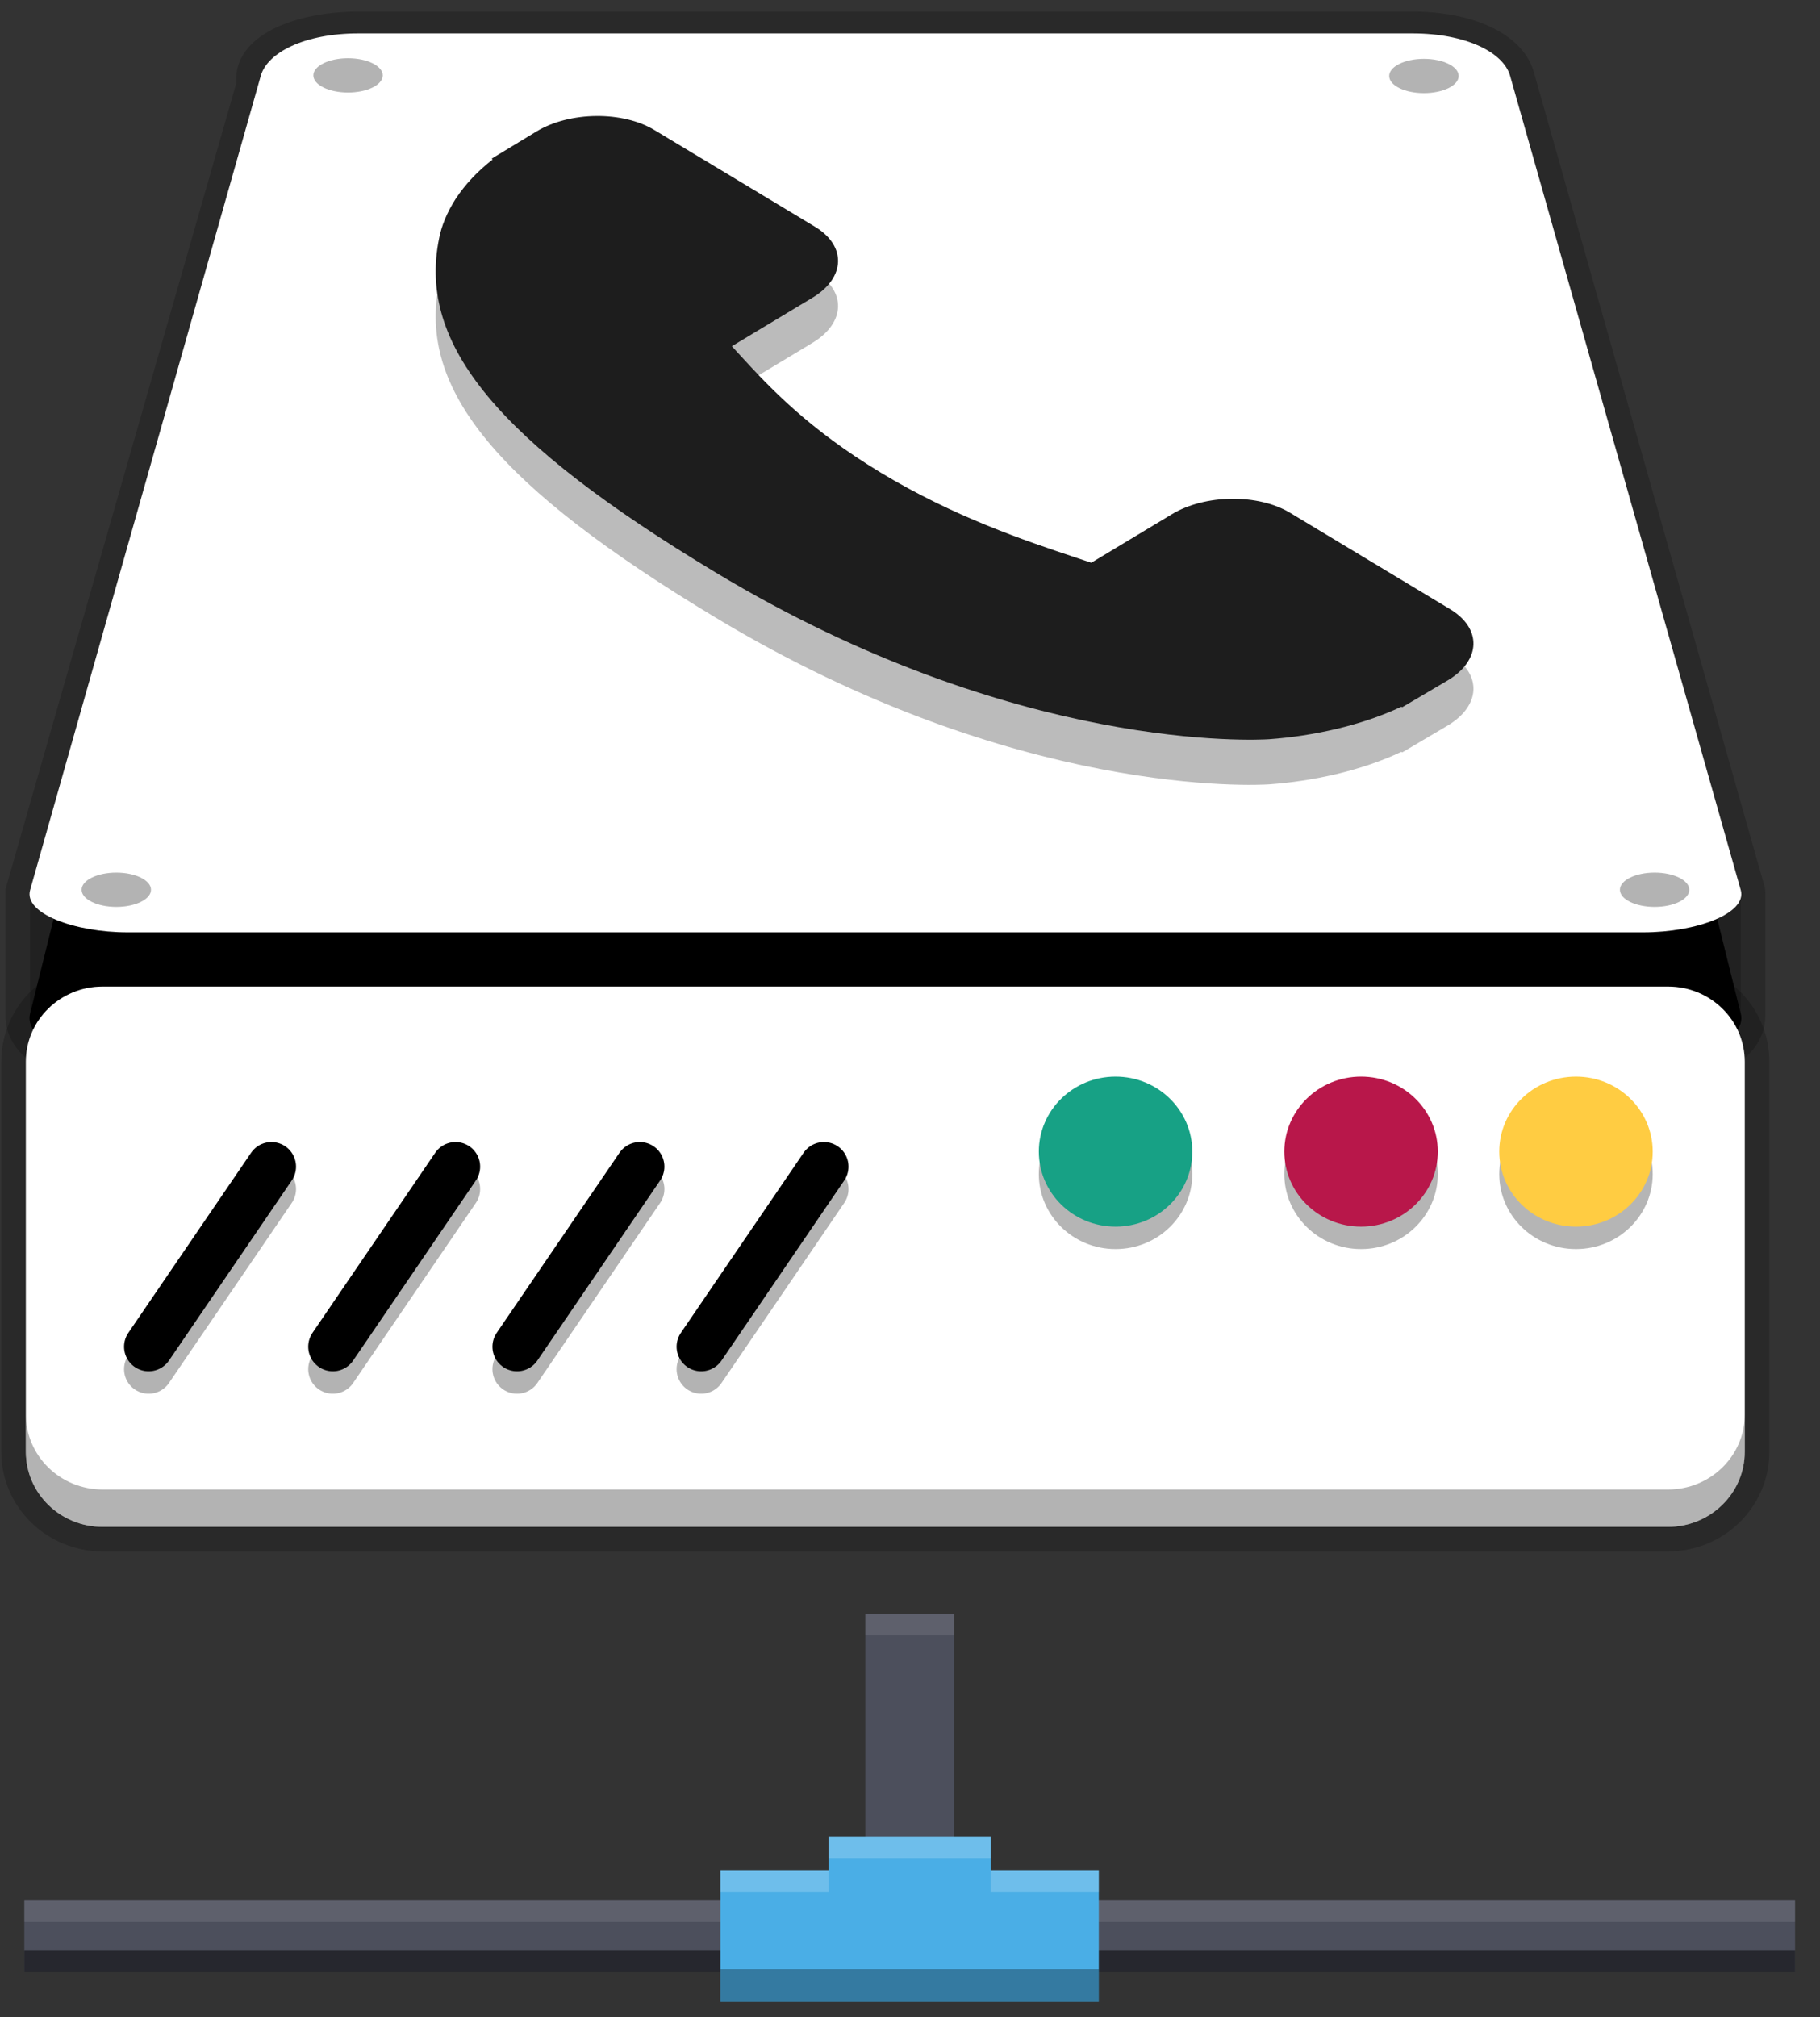 <svg width="37" height="41" viewBox="0 0 37 41" fill="none" xmlns="http://www.w3.org/2000/svg">
<rect x="0" y="0" width="37" height="41" fill="#333333" stroke="none"/>
<g clip-path="url(#clip0_6285_15875)">
<path d="M17.592 32.804V38.621H0.494V40.075H36.493V38.621H19.395V32.804H17.592Z" fill="#4C4F5C"/>
<path opacity="0.1" d="M17.592 32.804V33.239H19.394V32.804H17.592ZM0.494 38.621V39.057H17.592V38.621H0.494ZM19.394 38.621V39.057H36.493V38.621H19.394Z" fill="white"/>
<path opacity="0.5" d="M0.494 39.641V40.077H36.493V39.641H0.494Z" fill="black"/>
<path d="M16.844 37.335V38.018H14.646V40.679H22.338V38.018H20.141V37.335H16.844Z" fill="#4AAEE6"/>
<path opacity="0.3" d="M14.647 40.025V40.679H22.339V40.025H14.647Z" fill="black"/>
<path opacity="0.2" d="M16.844 37.335V37.771H20.14V37.335H16.844ZM14.646 38.018V38.454H16.844V38.018H14.646ZM20.14 38.018V38.454H22.338V38.018H20.14Z" fill="white"/>
<path opacity="0.2" d="M7.287 0.735C6.191 0.735 5.302 1.12 5.302 1.594V1.753C5.301 1.759 5.302 1.765 5.301 1.771L0.611 18.146V20.656C0.611 21.198 1.5 21.637 2.596 21.637H33.403C34.499 21.637 35.388 21.198 35.388 20.656V18.146C35.388 18.141 35.39 18.152 35.389 18.146L30.699 1.594C30.566 1.124 29.81 0.735 28.713 0.735L7.287 0.735Z" fill="black" stroke="black"/>
<path d="M7.287 0.735H28.714C29.81 0.735 30.566 1.178 30.699 1.715L35.389 20.6C35.523 21.138 34.5 21.581 33.404 21.581H2.597C1.501 21.581 0.479 21.138 0.612 20.6L5.302 1.715C5.435 1.178 6.191 0.735 7.287 0.735H7.287Z" fill="black"/>
<path d="M7.287 0.679H28.714C29.81 0.679 30.566 1.069 30.699 1.539L35.389 18.091C35.522 18.561 34.5 18.95 33.404 18.95H2.597C1.501 18.95 0.479 18.561 0.612 18.091L5.302 1.539C5.435 1.069 6.191 0.679 7.287 0.679H7.287Z" fill="white"/>
<path opacity="0.3" d="M33.638 18.433C34.027 18.433 34.343 18.277 34.343 18.085C34.343 17.892 34.027 17.736 33.638 17.736C33.248 17.736 32.932 17.892 32.932 18.085C32.932 18.277 33.248 18.433 33.638 18.433Z" fill="black"/>
<path opacity="0.3" d="M7.075 1.881C7.465 1.881 7.781 1.725 7.781 1.532C7.781 1.34 7.465 1.184 7.075 1.184C6.686 1.184 6.37 1.34 6.37 1.532C6.37 1.725 6.686 1.881 7.075 1.881Z" fill="black"/>
<path opacity="0.3" d="M28.948 1.893C29.338 1.893 29.654 1.737 29.654 1.544C29.654 1.352 29.338 1.196 28.948 1.196C28.558 1.196 28.242 1.352 28.242 1.544C28.242 1.737 28.558 1.893 28.948 1.893Z" fill="black"/>
<path opacity="0.3" d="M2.365 18.433C2.754 18.433 3.07 18.277 3.07 18.085C3.07 17.892 2.754 17.736 2.365 17.736C1.975 17.736 1.659 17.892 1.659 18.085C1.659 18.277 1.975 18.433 2.365 18.433Z" fill="black"/>
<path d="M4.52 24.214H31.48C32.036 24.214 32.486 24.331 32.486 24.475V24.991C32.486 25.135 32.036 25.252 31.48 25.252H4.52C3.964 25.252 3.514 25.135 3.514 24.991V24.475C3.514 24.331 3.964 24.214 4.52 24.214Z" fill="white"/>
<path opacity="0.2" d="M35.47 29.509V21.578C35.47 20.735 34.772 20.052 33.91 20.052H2.086C1.224 20.052 0.526 20.735 0.526 21.578V29.509C0.526 30.351 1.224 31.034 2.086 31.034H33.91C34.772 31.034 35.47 30.351 35.47 29.509Z" fill="white" stroke="black"/>
<path d="M35.47 29.509V21.578C35.47 20.735 34.772 20.052 33.91 20.052H2.086C1.224 20.052 0.526 20.735 0.526 21.578V29.509C0.526 30.351 1.224 31.034 2.086 31.034H33.91C34.772 31.034 35.47 30.351 35.47 29.509Z" fill="white"/>
<g opacity="0.3">
<path d="M13.007 24.168L10.511 27.828L13.007 24.168Z" fill="#070707"/>
<path d="M13.007 24.168L10.511 27.828" stroke="black" stroke-linecap="round"/>
</g>
<path d="M13.007 23.712L10.511 27.372" stroke="black" stroke-linecap="round"/>
<g opacity="0.3">
<path d="M9.261 24.168L6.766 27.828L9.261 24.168Z" fill="#070707"/>
<path d="M9.261 24.168L6.766 27.828" stroke="black" stroke-linecap="round"/>
</g>
<path d="M9.261 23.712L6.766 27.372" stroke="black" stroke-linecap="round"/>
<g opacity="0.3">
<path d="M5.518 24.168L3.022 27.828L5.518 24.168Z" fill="#070707"/>
<path d="M5.518 24.168L3.022 27.828" stroke="black" stroke-linecap="round"/>
</g>
<path d="M5.518 23.712L3.022 27.372" stroke="black" stroke-linecap="round"/>
<g opacity="0.3">
<path d="M16.75 24.168L14.255 27.828L16.75 24.168Z" fill="#070707"/>
<path d="M16.75 24.168L14.255 27.828" stroke="black" stroke-linecap="round"/>
</g>
<path d="M16.75 23.712L14.255 27.372" stroke="black" stroke-linecap="round"/>
<path opacity="0.3" d="M24.239 23.863C24.239 24.705 23.541 25.388 22.679 25.388C21.817 25.388 21.119 24.705 21.119 23.863C21.119 23.02 21.817 22.337 22.679 22.337C23.541 22.337 24.239 23.02 24.239 23.863Z" fill="#070707"/>
<path d="M24.239 23.407C24.239 24.249 23.541 24.932 22.679 24.932C21.817 24.932 21.119 24.249 21.119 23.407C21.119 22.565 21.817 21.882 22.679 21.882C23.541 21.882 24.239 22.565 24.239 23.407Z" fill="#17A185"/>
<path opacity="0.3" d="M29.23 23.863C29.23 24.705 28.532 25.388 27.67 25.388C26.809 25.388 26.11 24.705 26.11 23.863C26.11 23.02 26.809 22.337 27.67 22.337C28.532 22.337 29.23 23.02 29.23 23.863Z" fill="#070707"/>
<path d="M29.23 23.407C29.23 24.249 28.532 24.932 27.67 24.932C26.809 24.932 26.11 24.249 26.11 23.407C26.11 22.565 26.809 21.882 27.67 21.882C28.532 21.882 29.23 22.565 29.23 23.407Z" fill="#B8174A" fill-opacity="0.996"/>
<path opacity="0.3" d="M33.599 23.863C33.599 24.705 32.901 25.388 32.039 25.388C31.177 25.388 30.479 24.705 30.479 23.863C30.479 23.02 31.177 22.337 32.039 22.337C32.901 22.337 33.599 23.02 33.599 23.863Z" fill="#070707"/>
<path d="M33.599 23.407C33.599 24.249 32.901 24.932 32.039 24.932C31.177 24.932 30.479 24.249 30.479 23.407C30.479 22.565 31.177 21.882 32.039 21.882C32.901 21.882 33.599 22.565 33.599 23.407Z" fill="#FFCC42"/>
<path opacity="0.3" d="M0.526 28.75V29.509C0.526 30.351 1.225 31.034 2.086 31.034H33.911C34.772 31.034 35.471 30.351 35.471 29.509V28.75C35.471 29.592 34.772 30.275 33.911 30.275H2.086C1.225 30.275 0.526 29.592 0.526 28.75Z" fill="black"/>
<path opacity="0.3" fill-rule="evenodd" clip-rule="evenodd" d="M8.924 5.777C8.974 5.509 9.085 5.241 9.261 4.963C9.454 4.67 9.71 4.394 10.017 4.158L9.993 4.144L10.91 3.587C11.583 3.182 12.658 3.17 13.304 3.561L16.564 5.523C17.212 5.913 17.192 6.56 16.521 6.966L15.979 7.293L14.878 7.955C14.934 8.016 14.992 8.08 15.053 8.145C15.627 8.77 16.416 9.625 17.913 10.528C19.406 11.427 20.824 11.901 21.862 12.248C21.974 12.286 22.083 12.323 22.186 12.355L23.829 11.367C24.5 10.963 25.577 10.95 26.224 11.338L29.482 13.3C30.13 13.693 30.109 14.338 29.437 14.743L28.508 15.292L28.488 15.282C28.095 15.467 27.643 15.621 27.159 15.736C26.708 15.841 26.265 15.908 25.801 15.942C25.588 15.957 20.661 16.235 14.546 12.552C10.124 9.888 8.494 7.925 8.924 5.777Z" fill="#1D1D1D"/>
<path fill-rule="evenodd" clip-rule="evenodd" d="M8.924 4.86C8.974 4.591 9.085 4.324 9.261 4.045C9.454 3.752 9.71 3.477 10.017 3.241L9.993 3.226L10.91 2.67C11.583 2.264 12.658 2.253 13.304 2.643L16.564 4.606C17.212 4.995 17.192 5.643 16.521 6.049L15.979 6.375L14.878 7.037C14.934 7.098 14.992 7.162 15.053 7.228C15.627 7.853 16.416 8.708 17.913 9.611C19.406 10.509 20.824 10.983 21.862 11.33C21.974 11.368 22.083 11.405 22.186 11.438L23.829 10.449C24.5 10.045 25.577 10.033 26.224 10.421L29.482 12.383C30.13 12.775 30.109 13.421 29.437 13.826L28.508 14.374L28.488 14.365C28.095 14.55 27.643 14.704 27.159 14.818C26.708 14.923 26.265 14.991 25.801 15.025C25.588 15.039 20.661 15.317 14.546 11.634C10.124 8.971 8.494 7.008 8.924 4.86Z" fill="#1D1D1D"/>
</g>
<defs>
<clipPath id="clip0_6285_15875">
<rect width="37" height="41" fill="white"/>
</clipPath>
</defs>
</svg>
